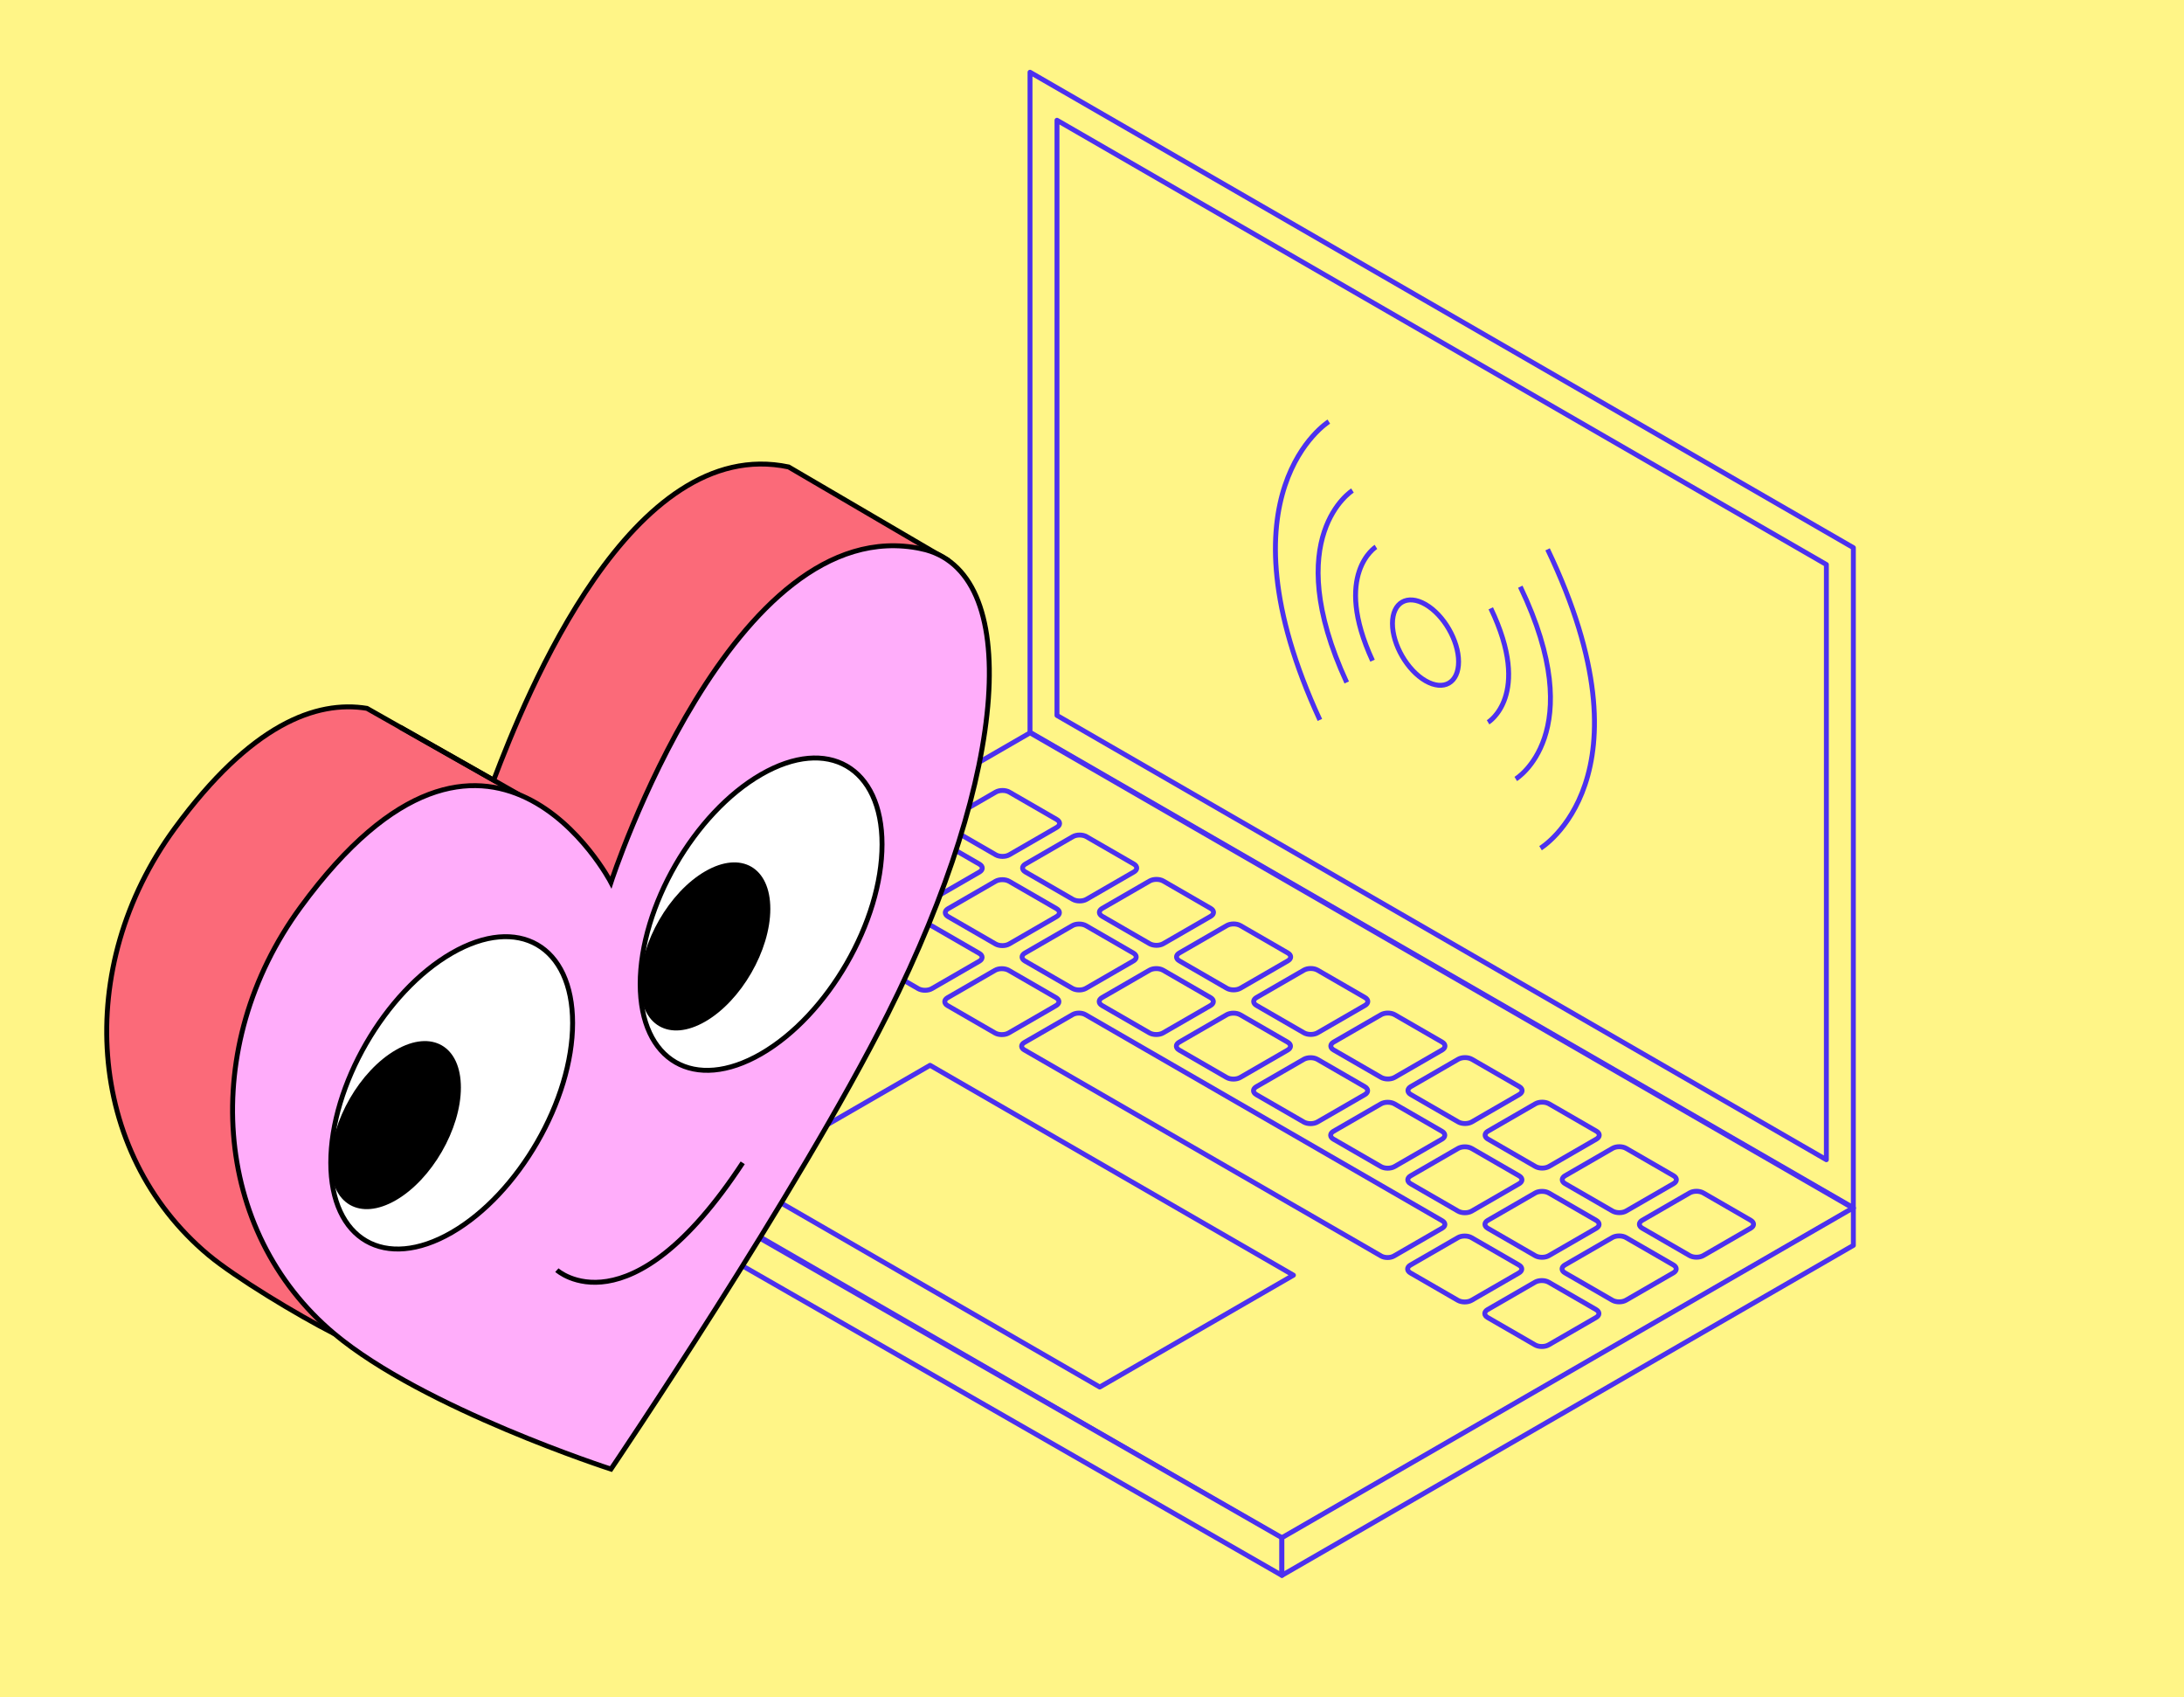 <?xml version="1.0" encoding="UTF-8"?>
<svg id="Layer_1" data-name="Layer 1" xmlns="http://www.w3.org/2000/svg" viewBox="0 0 311.587 242.04">
  <defs>
    <style>
      .cls-1 {
        stroke-linecap: round;
      }

      .cls-1, .cls-2, .cls-3, .cls-4, .cls-5, .cls-6, .cls-7 {
        stroke-width: .7px;
      }

      .cls-1, .cls-2, .cls-3, .cls-4, .cls-6 {
        stroke: #000;
        stroke-miterlimit: 10;
      }

      .cls-1, .cls-4 {
        fill: #fb6a79;
      }

      .cls-2, .cls-5 {
        fill: none;
      }

      .cls-3 {
        fill: #ffadfa;
      }

      .cls-8, .cls-9 {
        stroke-width: 0px;
      }

      .cls-8, .cls-7 {
        fill: #fff587;
      }

      .cls-9 {
        fill: #000;
      }

      .cls-5, .cls-7 {
        stroke: #4c30ef;
        stroke-linejoin: round;
      }

      .cls-6 {
        fill: #fff;
      }
    </style>
  </defs>
  <rect class="cls-8" width="311.587" height="242.04"/>
  <g>
    <polygon class="cls-7" points="146.948 104.444 264.412 172.257 264.416 78.116 146.951 10.304 146.948 104.444"/>
    <polygon class="cls-7" points="150.796 102.04 260.564 165.409 260.567 80.521 150.799 17.152 150.796 102.04"/>
    <polygon class="cls-7" points="65.43 151.595 182.889 219.416 264.416 172.342 146.956 104.521 65.43 151.595"/>
    <g>
      <path class="cls-7" d="M234.291,175.174l6.768,3.908c.537.31,1.407.31,1.944,0l6.768-3.908c.537-.31.537-.813,0-1.123l-6.768-3.908c-.537-.31-1.407-.31-1.944,0l-6.768,3.908c-.537.31-.537.813,0,1.123Z"/>
      <path class="cls-7" d="M223.285,168.819l6.768,3.908c.537.31,1.407.31,1.944,0l6.768-3.908c.537-.31.537-.813,0-1.123l-6.768-3.908c-.537-.31-1.407-.31-1.944,0l-6.768,3.908c-.537.31-.537.813,0,1.123Z"/>
      <path class="cls-7" d="M212.279,162.464l6.768,3.908c.537.31,1.407.31,1.944,0l6.768-3.908c.537-.31.537-.813,0-1.123l-6.768-3.908c-.537-.31-1.407-.31-1.944,0l-6.768,3.908c-.537.31-.537.813,0,1.123Z"/>
      <path class="cls-7" d="M201.273,156.109l6.768,3.908c.537.31,1.407.31,1.944,0l6.768-3.908c.537-.31.537-.813,0-1.123l-6.768-3.908c-.537-.31-1.407-.31-1.944,0l-6.768,3.908c-.537.31-.537.813,0,1.123Z"/>
      <path class="cls-7" d="M223.261,181.542l6.768,3.908c.537.31,1.407.31,1.944,0l6.768-3.908c.537-.31.537-.813,0-1.123l-6.768-3.908c-.537-.31-1.407-.31-1.944,0l-6.768,3.908c-.537.31-.537.813,0,1.123Z"/>
      <path class="cls-7" d="M212.255,175.187l6.768,3.908c.537.31,1.407.31,1.944,0l6.768-3.908c.537-.31.537-.813,0-1.123l-6.768-3.908c-.537-.31-1.407-.31-1.944,0l-6.768,3.908c-.537.31-.537.813,0,1.123Z"/>
      <path class="cls-7" d="M201.249,168.833l6.768,3.908c.537.31,1.407.31,1.944,0l6.768-3.908c.537-.31.537-.813,0-1.123l-6.768-3.908c-.537-.31-1.407-.31-1.944,0l-6.768,3.908c-.537.31-.537.813,0,1.123Z"/>
      <path class="cls-7" d="M190.243,162.478l6.768,3.908c.537.31,1.407.31,1.944,0l6.768-3.908c.537-.31.537-.813,0-1.123l-6.768-3.908c-.537-.31-1.407-.31-1.944,0l-6.768,3.908c-.537.31-.537.813,0,1.123Z"/>
      <path class="cls-7" d="M190.267,149.754l6.768,3.908c.537.31,1.407.31,1.944,0l6.768-3.908c.537-.31.537-.813,0-1.123l-6.768-3.908c-.537-.31-1.407-.31-1.944,0l-6.768,3.908c-.537.31-.537.813,0,1.123Z"/>
      <path class="cls-7" d="M179.261,143.4l6.768,3.908c.537.31,1.407.31,1.944,0l6.768-3.908c.537-.31.537-.813,0-1.123l-6.768-3.908c-.537-.31-1.407-.31-1.944,0l-6.768,3.908c-.537.31-.537.813,0,1.123Z"/>
      <path class="cls-7" d="M179.237,156.123l6.768,3.908c.537.31,1.407.31,1.944,0l6.768-3.908c.537-.31.537-.813,0-1.123l-6.768-3.908c-.537-.31-1.407-.31-1.944,0l-6.768,3.908c-.537.31-.537.813,0,1.123Z"/>
      <path class="cls-7" d="M168.231,149.768l6.768,3.908c.537.31,1.407.31,1.944,0l6.768-3.908c.537-.31.537-.813,0-1.123l-6.768-3.908c-.537-.31-1.407-.31-1.944,0l-6.768,3.908c-.537.31-.537.813,0,1.123Z"/>
      <path class="cls-7" d="M168.255,137.045l6.768,3.908c.537.31,1.407.31,1.944,0l6.768-3.908c.537-.31.537-.813,0-1.123l-6.768-3.908c-.537-.31-1.407-.31-1.944,0l-6.768,3.908c-.537.31-.537.813,0,1.123Z"/>
      <path class="cls-7" d="M157.248,130.69l6.768,3.908c.537.31,1.407.31,1.944,0l6.768-3.908c.537-.31.537-.813,0-1.123l-6.768-3.908c-.537-.31-1.407-.31-1.944,0l-6.768,3.908c-.537.31-.537.813,0,1.123Z"/>
      <path class="cls-7" d="M157.225,143.413l6.768,3.908c.537.31,1.407.31,1.944,0l6.768-3.908c.537-.31.537-.813,0-1.123l-6.768-3.908c-.537-.31-1.407-.31-1.944,0l-6.768,3.908c-.537.31-.537.813,0,1.123Z"/>
      <path class="cls-7" d="M146.219,137.058l6.768,3.908c.537.31,1.407.31,1.944,0l6.768-3.908c.537-.31.537-.813,0-1.123l-6.768-3.908c-.537-.31-1.407-.31-1.944,0l-6.768,3.908c-.537.31-.537.813,0,1.123Z"/>
      <path class="cls-7" d="M212.232,187.911l6.768,3.908c.537.31,1.407.31,1.944,0l6.768-3.908c.537-.31.537-.813,0-1.123l-6.768-3.908c-.537-.31-1.407-.31-1.944,0l-6.768,3.908c-.537.31-.537.813,0,1.123Z"/>
      <path class="cls-7" d="M201.226,181.556l6.768,3.908c.537.31,1.407.31,1.944,0l6.768-3.908c.537-.31.537-.813,0-1.123l-6.768-3.908c-.537-.31-1.407-.31-1.944,0l-6.768,3.908c-.537.31-.537.813,0,1.123Z"/>
      <path class="cls-7" d="M135.19,143.426l6.768,3.908c.537.31,1.407.31,1.944,0l6.768-3.908c.537-.31.537-.813,0-1.123l-6.768-3.908c-.537-.31-1.407-.31-1.944,0l-6.768,3.908c-.537.31-.537.813,0,1.123Z"/>
      <path class="cls-7" d="M146.291,124.363l6.768,3.908c.537.31,1.407.31,1.944,0l6.768-3.908c.537-.31.537-.813,0-1.123l-6.768-3.908c-.537-.31-1.407-.31-1.944,0l-6.768,3.908c-.537.31-.537.813,0,1.123Z"/>
      <path class="cls-7" d="M135.285,118.008l6.768,3.908c.537.31,1.407.31,1.944,0l6.768-3.908c.537-.31.537-.813,0-1.123l-6.768-3.908c-.537-.31-1.407-.31-1.944,0l-6.768,3.908c-.537.31-.537.813,0,1.123Z"/>
      <path class="cls-7" d="M135.262,130.731l6.768,3.908c.537.31,1.407.31,1.944,0l6.768-3.908c.537-.31.537-.813,0-1.123l-6.768-3.908c-.537-.31-1.407-.31-1.944,0l-6.768,3.908c-.537.31-.537.813,0,1.123Z"/>
      <path class="cls-7" d="M124.256,124.376l6.768,3.908c.537.31,1.407.31,1.944,0l6.768-3.908c.537-.31.537-.813,0-1.123l-6.768-3.908c-.537-.31-1.407-.31-1.944,0l-6.768,3.908c-.537.31-.537.813,0,1.123Z"/>
      <path class="cls-7" d="M124.232,137.1l6.768,3.908c.537.31,1.407.31,1.944,0l6.768-3.908c.537-.31.537-.813,0-1.123l-6.768-3.908c-.537-.31-1.407-.31-1.944,0l-6.768,3.908c-.537.31-.537.813,0,1.123Z"/>
      <path class="cls-7" d="M113.226,130.745l6.768,3.908c.537.31,1.407.31,1.944,0l6.768-3.908c.537-.31.537-.813,0-1.123l-6.768-3.908c-.537-.31-1.407-.31-1.944,0l-6.768,3.908c-.537.31-.537.813,0,1.123Z"/>
      <path class="cls-7" d="M146.13,149.743l50.923,29.403c.5.289,1.312.289,1.812,0l6.899-3.984c.5-.289.5-.757,0-1.046l-50.923-29.403c-.5-.289-1.312-.289-1.812,0l-6.899,3.984c-.5.289-.5.757,0,1.046Z"/>
    </g>
    <polygon class="cls-7" points="105.058 167.897 156.901 197.831 184.532 181.877 132.689 151.943 105.058 167.897"/>
    <path class="cls-5" d="M198.658,88.932c-0,3.008,2.112,6.666,4.717,8.171,2.605,1.504,4.718.285,4.718-2.724 0-3.008-2.112-6.666-4.717-8.171-2.605-1.504-4.718-.285-4.718,2.724Z"/>
    <path class="cls-5" d="M192.956,69.963s-10.462,6.51-.822,27.376"/>
    <path class="cls-5" d="M196.303,78.001s-6.203,3.86-.487,16.232"/>
    <path class="cls-5" d="M189.582,60.134s-16.26,10.117-1.277,42.548"/>
    <path class="cls-5" d="M216.25,111.102s10.694-6.448.648-27.422"/>
    <path class="cls-5" d="M212.301,103.023s6.341-3.823.385-16.26"/>
    <path class="cls-5" d="M219.784,120.974s16.62-10.021,1.008-42.621"/>
    <polygon class="cls-7" points="65.421 157.312 182.885 224.693 182.886 219.324 65.421 151.943 65.421 157.312"/>
    <polygon class="cls-7" points="264.415 172.257 264.416 177.625 182.886 224.693 182.886 219.324 264.415 172.257"/>
  </g>
  <g>
    <g>
      <path class="cls-4" d="M135.374,79.985l-22.859-13.383h0c-22.46-4.741-37.448,32.459-42.085,44.671l-18.079-10.241c-7.234-1.181-16.542,2.26-27.419,17.115-14.525,19.838-12.608,46.273,4.785,60.833,3.806,3.186,12.757,8.594,17.956,11.237"/>
      <line class="cls-1" x1="74.001" y1="113.313" x2="57.181" y2="103.768"/>
      <path class="cls-3" d="M131.437,78.265c-26.958-5.69-44.273,47.596-44.273,47.596,0,0-17.318-33.293-44.275,3.523-14.525,19.838-12.608,46.273,4.785,60.833,12.79,10.706,39.493,19.318,39.493,19.318,0,0,26.701-39.442,39.49-64.914,17.391-34.641,19.306-63.289,4.78-66.355Z"/>
    </g>
    <path class="cls-6" d="M81.693,145.913c0,11.002-7.723,24.38-17.251,29.88-9.528,5.501-17.252,1.041-17.253-9.961-0-11.002,7.723-24.38,17.251-29.88,9.528-5.501,17.252-1.041,17.253,9.961Z"/>
    <path class="cls-9" d="M65.754,155.115c0,5.92-4.156,13.118-9.282,16.077-5.127,2.96-9.283.56-9.283-5.36-0-5.92,4.156-13.118,9.282-16.077,5.127-2.96,9.283-.56,9.283,5.36Z"/>
    <path class="cls-6" d="M125.839,120.427c0,11.002-7.723,24.38-17.251,29.88-9.528,5.501-17.252,1.041-17.253-9.961-0-11.002,7.723-24.38,17.251-29.88,9.528-5.501,17.252-1.041,17.253,9.961Z"/>
    <path class="cls-9" d="M109.9,129.629c0,5.92-4.156,13.118-9.282,16.077s-9.283.56-9.283-5.36c-0-5.92,4.156-13.118,9.282-16.077,5.127-2.96,9.283-.56,9.283,5.36Z"/>
    <path class="cls-2" d="M79.45,181.157s10.316,9.342,26.511-15.305"/>
  </g>
</svg>